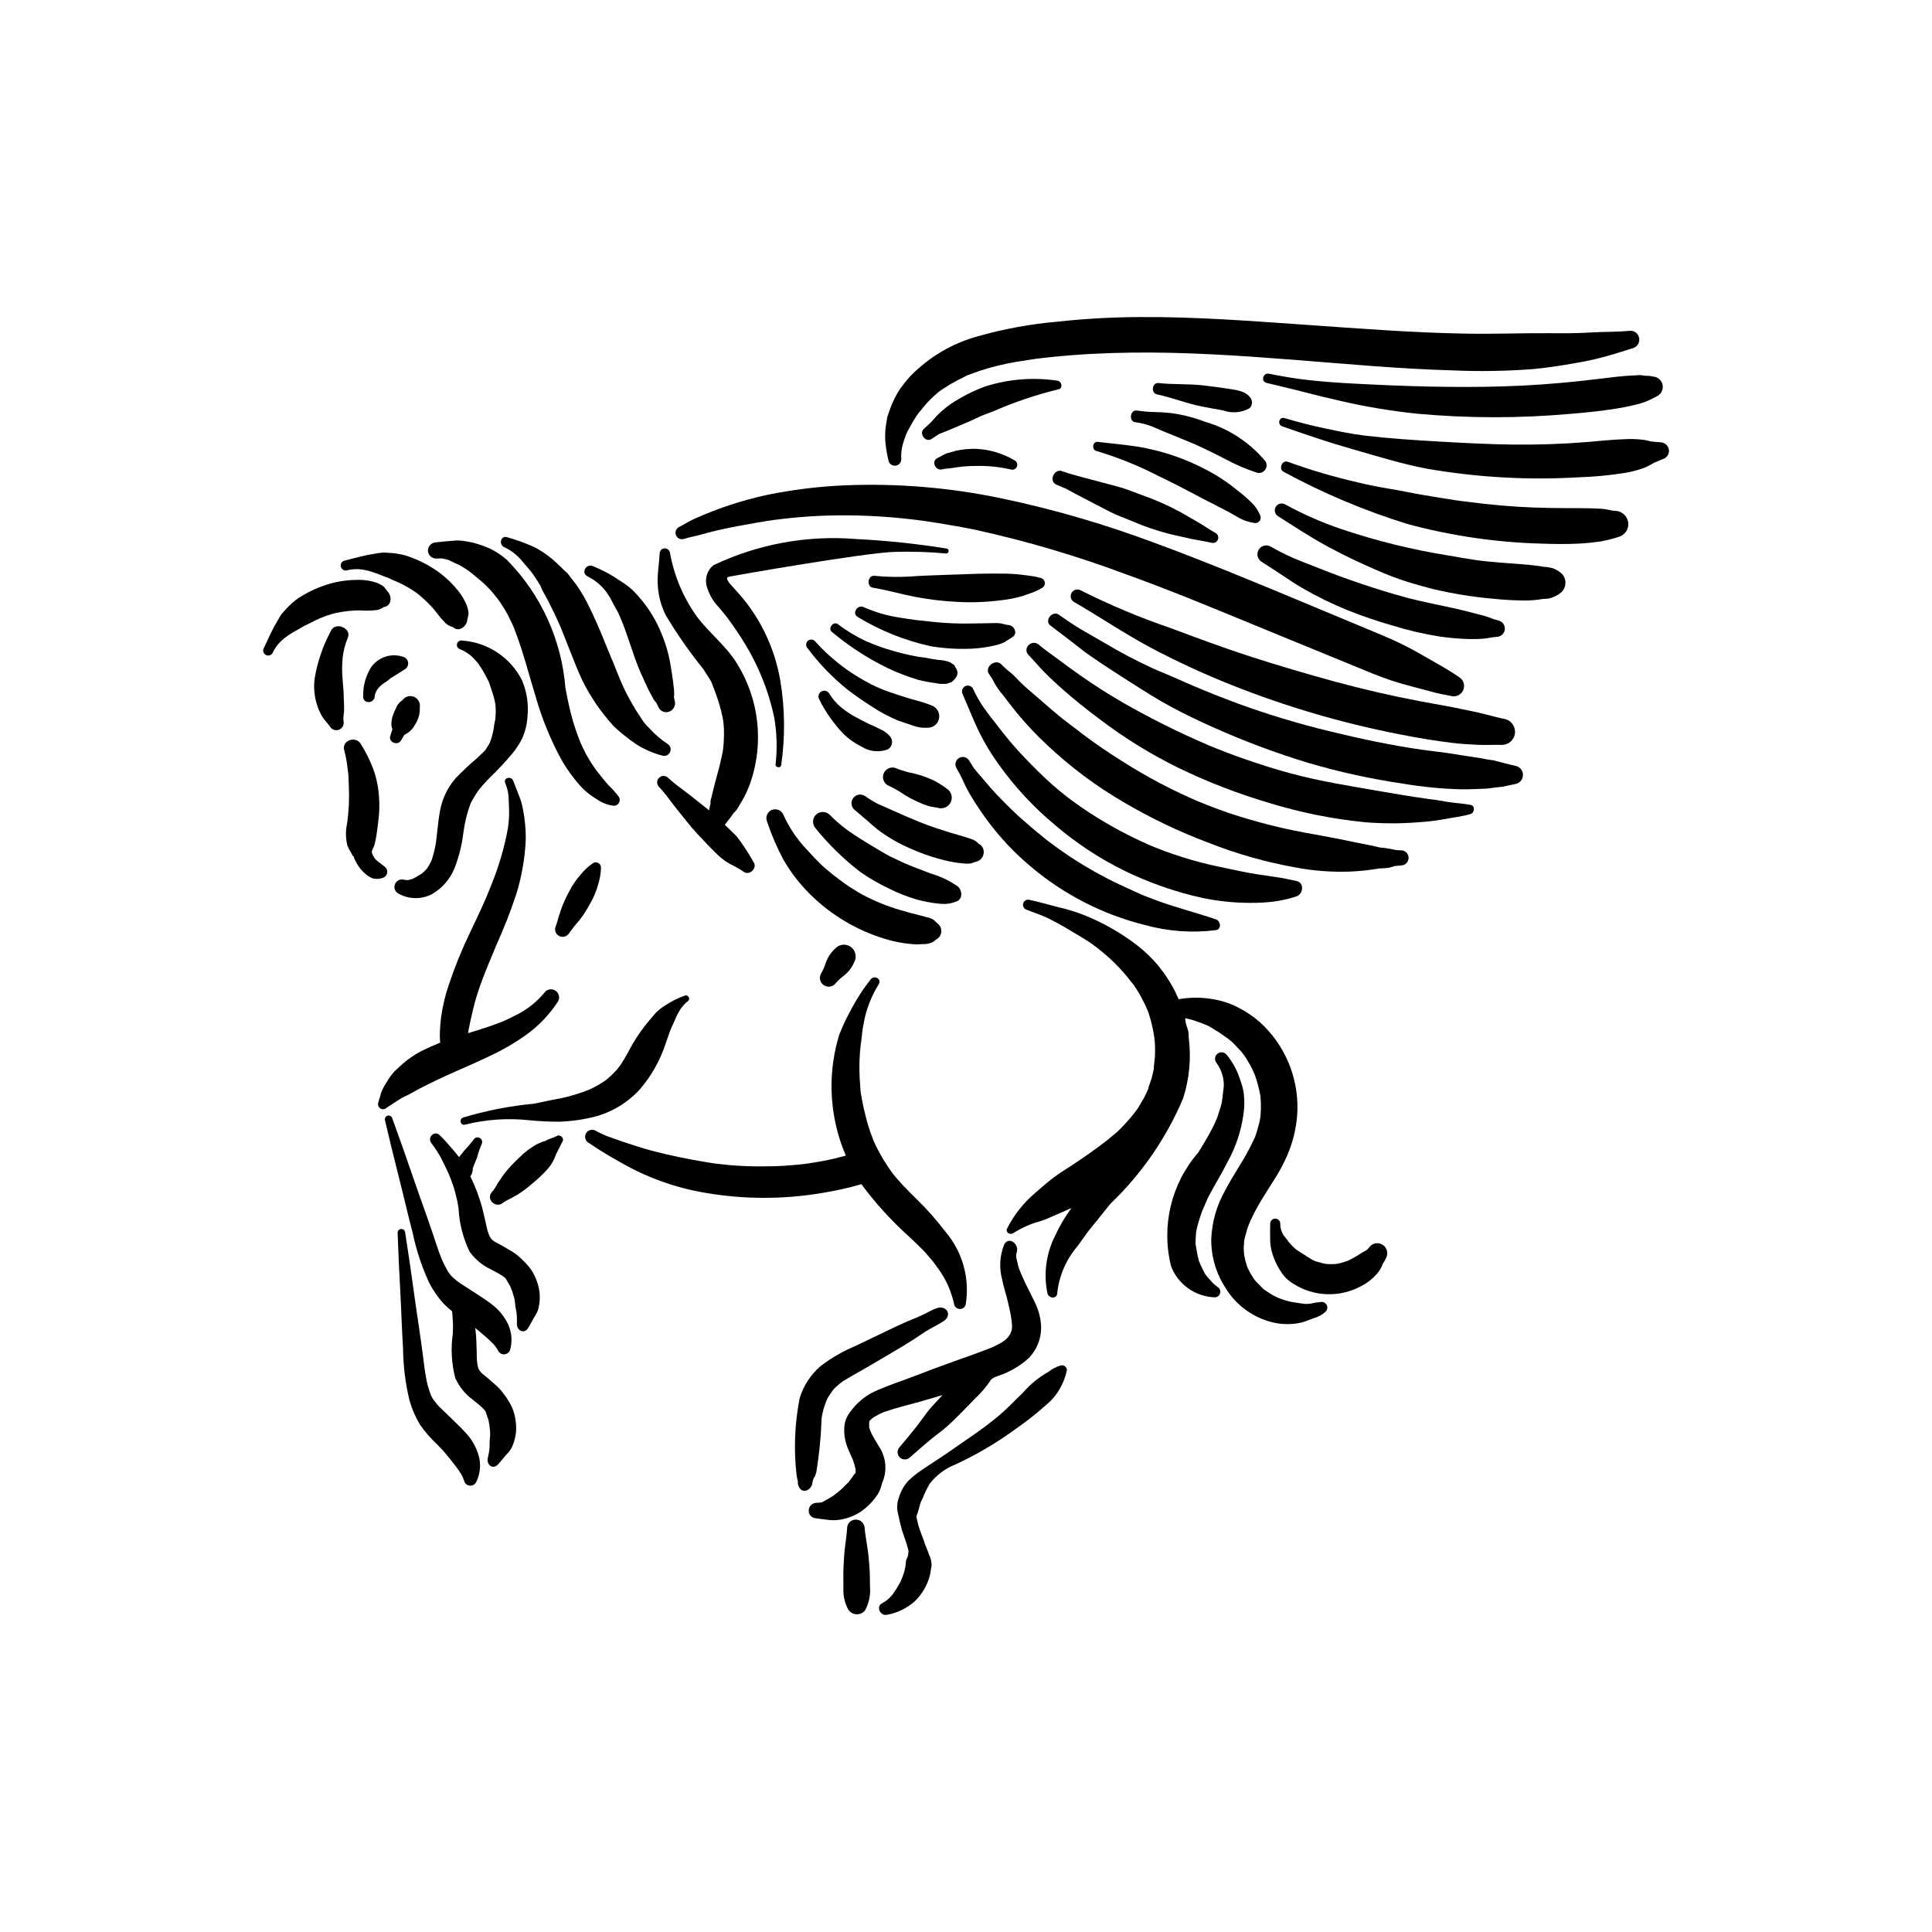 <?xml version="1.0" encoding="UTF-8"?>
<!-- Uploaded to: ICON Repo, www.iconrepo.com, Generator: ICON Repo Mixer Tools -->
<svg fill="#000000" width="800px" height="800px" version="1.1" viewBox="144 144 512 512" xmlns="http://www.w3.org/2000/svg">
 <g>
  <path d="m291.32 406.63c-0.844-0.668-2.055-0.598-2.812 0.168-2.137 2.641-4.824 4.781-7.871 6.273l-2.336 1.148-0.906 0.398-0.32 0.133-0.805 0.32c-1.676 0.648-3.379 1.211-5.086 1.762l-3.144 0.973 0.141-0.863 0.387-1.938c0.52-2.328 1.023-4.644 1.727-6.93 0.711-2.305 1.543-4.57 2.438-6.812l0.629-1.57 0.262-0.621 0.195-0.457 1.758-4.238c1.973-4.379 3.723-8.855 5.238-13.41 1.461-4.711 2.305-9.59 2.519-14.516 0.023-2.664-0.223-5.324-0.738-7.938-0.215-1.266-0.57-2.504-1.066-3.688l-1.547-3.957c-0.531-1.266-2.621-0.773-2.121 0.586 0.461 1.094 0.766 2.246 0.898 3.426l0.145 3.484c0.078 2.156-0.105 4.316-0.551 6.43-0.949 4.668-2.328 9.238-4.121 13.652l-0.234 0.574-0.402 0.988-0.633 1.559-0.07 0.172-0.082 0.191-0.266 0.609-0.805 1.812c-1.023 2.246-2.09 4.469-3.144 6.699-2.184 4.523-4.078 9.18-5.668 13.941-0.938 2.754-1.613 5.586-2.023 8.465-0.168 1.309-0.281 2.621-0.332 3.93h0.004c-0.035 0.66-0.035 1.324 0 1.988l0.074 0.832 0.012 0.094c-1.746 0.715-3.477 1.484-5.16 2.332h-0.004c-1.742 0.93-3.379 2.055-4.875 3.348l-2.144 1.996c-0.77 0.863-1.445 1.812-2.012 2.82-0.578 0.852-1.059 1.762-1.441 2.715l-0.812 2.789c-0.145 0.574 0.113 1.176 0.625 1.473 0.512 0.301 1.16 0.223 1.59-0.188l1.883-1.246 2.144-1.371 1.109-0.547c-0.926 0.426 0.441-0.184 0.512-0.219l0.488-0.266 2.453-1.359c3.113-1.605 6.297-3.129 9.508-4.535 3.211-1.402 6.43-2.82 9.578-4.344l0.004 0.004c3.207-1.5 6.273-3.285 9.164-5.332 3.414-2.43 6.34-5.484 8.625-9 0.516-0.93 0.273-2.098-0.574-2.742z"/>
  <path d="m277.98 482.72 0.102 0.102h-0.102z"/>
  <path d="m287.01 486.75c-0.242-2.199-0.992-4.312-2.191-6.172-0.809-1.152-1.762-2.199-2.832-3.117 0.184 0.172 0.543 0.453 0.051 0.008l-1.062-0.922-1.109-0.793-3.094-1.801-1.246-0.652-0.621-0.367-0.02-0.012-0.043-0.043-0.449-0.367-0.047-0.047-0.172-0.207-0.148-0.176-0.094-0.105 0.086 0.094-0.043-0.07-0.273-0.492-0.07-0.172-0.293-0.789-0.164-0.504-0.234-0.945-0.297-1.445-0.891-3.734h0.004c-0.789-2.816-1.832-5.559-3.113-8.188 0.473-0.609 0.703-1.375 0.641-2.148l1.133-2.828c0.324-1.199 0.727-2.371 1.211-3.516 0.32-0.582 0.117-1.32-0.457-1.656-0.578-0.34-1.32-0.152-1.672 0.414-0.734 0.996-1.531 1.941-2.394 2.832l-1.438 1.812-1.086-1.344c-1.367-1.516-2.606-3.125-4.117-4.516-1.328-1.23-3.211 0.562-2.227 2.047v-0.004c0.977 1.277 1.859 2.625 2.641 4.031 0.695 1.469 1.465 2.898 2.098 4.379h-0.004c0.621 1.461 1.148 2.957 1.586 4.481l0.582 2.34 0.008 0.035 0.027 0.145 0.086 0.465 0.258 1.512v0.004c0.199 3.981 1.195 7.883 2.926 11.473 1.414 1.98 3.305 3.574 5.492 4.637l2.172 1.148 1.121 0.676 0.707 0.59 0.02 0.016-0.055-0.074c-0.375-0.52-0.148-0.262 0.074 0.074l0.02 0.031 0.039 0.066 0.746 1.277 0.402 0.691 0.043 0.066 0.023 0.055 0.504 1.316 0.461 1.5 0.082 0.301 0.133 0.676v0.008c0.078 1.031 0.23 2.055 0.449 3.062 0.121 1.039 0.156 2.086 0.109 3.129 0.027 1.727 1.938 2.656 2.961 1.031 0.691-1.098 1.219-2.281 1.914-3.367v0.004c0.5-0.762 0.832-1.613 0.977-2.512 0.195-1.102 0.254-2.223 0.172-3.34z"/>
  <path d="m274.15 472.25-0.102-0.203v0.102z"/>
  <path d="m325.55 407.82c-1.859 0.652-3.633 1.535-5.277 2.629-0.91 0.555-1.754 1.219-2.504 1.977l-2.027 2.379c-1.469 1.789-2.801 3.688-3.984 5.676-1.043 1.832-1.973 3.723-3.144 5.473l-0.848 1.176-0.484 0.562v0.004c-0.816 0.883-1.691 1.711-2.621 2.473l-0.582 0.414-1.449 0.906-1.512 0.805-0.777 0.371-0.066 0.035c-0.852 0.359-0.98 0.414-0.387 0.16h0.004c-2.269 0.895-4.606 1.609-6.984 2.137l-3.426 0.656c-1.371 0.258-2.707 0.641-4.094 0.848-6.324 0.605-12.574 1.828-18.66 3.656-1.164 0.418-0.699 2.25 0.52 1.883 5.559-1.391 11.324-1.781 17.023-1.164 2.664 0.266 5.34 0.395 8.016 0.387 2.641-0.094 5.266-0.418 7.848-0.977 5.152-1.039 9.844-3.688 13.398-7.555 3.09-3.59 5.438-7.758 6.902-12.262l1.133-3.238 0.309-0.781c-0.215 0.559 0.043-0.102 0.133-0.297l0.805-1.734h0.004c0.363-0.961 0.82-1.883 1.367-2.75 0.578-0.934 1.316-1.758 2.188-2.426 0.672-0.531-0.043-1.691-0.82-1.422z"/>
  <path d="m278.62 494.88c-1.086-2.231-2.727-4.148-4.762-5.57-1.676-1.266-3.488-2.336-5.234-3.504l-2.578-1.668-0.797-0.543-1.289-1.109h-0.004c-0.641-0.609-1.168-1.324-1.562-2.113l-0.727-1.371-0.398-0.844-0.238-0.555c-0.863-2.102-1.539-4.277-2.258-6.434-1.602-4.816-3.379-9.566-5.023-14.367-1.883-5.508-3.816-10.992-5.801-16.457-0.156-0.523-0.703-0.82-1.227-0.676-0.523 0.145-0.836 0.68-0.703 1.207 1.172 4.988 2.387 9.973 3.648 14.941 1.27 4.965 2.387 9.969 3.699 14.926 0.938 4.516 2.391 8.91 4.32 13.098 1.059 2.086 2.391 4.016 3.965 5.746 1.633 1.586 3.434 2.996 5.367 4.199l1.531 1.07 0.629 0.461 0.258 0.203 1.613 1.309 0.203 0.172 0.664 0.57h-0.008c0.875 0.711 1.711 1.473 2.5 2.277 0.684 0.648 1.254 1.406 1.68 2.246 0.355 0.574 1.012 0.891 1.68 0.801 0.672-0.086 1.227-0.559 1.422-1.203 0.629-2.266 0.426-4.684-0.57-6.812z"/>
  <path d="m279.78 517.18c-0.57-1.285-1.301-2.496-2.176-3.606 0.145 0.203 0.445 0.551 0.047 0.016l-0.863-1.109-0.934-0.992-2.691-2.367-1.094-0.879-0.539-0.477-0.016-0.016-0.035-0.051-0.367-0.449-0.043-0.051-0.129-0.234-0.113-0.203-0.07-0.125 0.066 0.109-0.027-0.078-0.172-0.535-0.031-0.188-0.133-0.824-0.062-0.527-0.047-0.973c-0.012-0.52 0-1.039-0.012-1.473l-0.152-3.836v-0.004c-0.27-3.469-0.918-6.898-1.93-10.227l-0.391-0.203-2.285-2.016h0.004c-1.312-0.66-2.418-1.672-3.195-2.922l-0.512-0.094 0.152 0.539c0.398 1.574 0.879 3.125 1.211 4.703 0.324 1.555 0.555 3.125 0.691 4.707l0.117 2.41v0.18l-0.004 0.473-0.039 1.531c-0.574 3.949-0.352 7.969 0.656 11.828 1.004 2.219 2.547 4.148 4.492 5.609l1.914 1.547 0.965 0.883 0.582 0.715 0.016 0.02-0.047-0.086c-0.27-0.582-0.094-0.285 0.059 0.086l0.016 0.035 0.027 0.074 0.484 1.398 0.262 0.758 0.027 0.074 0.012 0.059 0.242 1.391 0.16 1.559 0.023 0.316 0.004 0.688c-0.121 1.027-0.172 2.059-0.152 3.094-0.082 1.043-0.25 2.074-0.496 3.09-0.301 1.699 1.387 2.981 2.707 1.582 0.891-0.945 1.637-2.004 2.527-2.934v0.004c0.633-0.648 1.125-1.422 1.438-2.273 0.402-1.043 0.676-2.133 0.816-3.242 0.184-2.207-0.145-4.426-0.961-6.484z"/>
  <path d="m270.92 506.91-0.102-0.102z"/>
  <path d="m270.93 530.02c-0.637-2.398-1.871-4.598-3.594-6.387-1.402-1.566-2.969-2.969-4.457-4.449l-2.215-2.137-0.676-0.688-1.055-1.34-0.004 0.004c-0.504-0.723-0.883-1.523-1.117-2.375l-0.449-1.484-0.227-0.906-0.125-0.59c-0.438-2.231-0.684-4.496-0.973-6.75-0.645-5.039-1.469-10.039-2.152-15.066-0.785-5.766-1.625-11.523-2.519-17.27-0.059-0.535-0.531-0.926-1.066-0.887-0.539 0.039-0.949 0.496-0.93 1.035 0.188 5.125 0.41 10.242 0.699 15.363 0.289 5.121 0.414 10.246 0.746 15.359 0.047 4.613 0.621 9.207 1.707 13.691 0.633 2.246 1.566 4.402 2.777 6.398 1.297 1.875 2.793 3.606 4.457 5.16l1.297 1.344 0.527 0.57 0.211 0.25 1.328 1.598 0.164 0.203 0.539 0.688h-0.004c0.723 0.867 1.395 1.777 2.016 2.723 0.547 0.766 0.957 1.617 1.215 2.523 0.234 0.637 0.824 1.074 1.496 1.117 0.676 0.043 1.316-0.316 1.629-0.914 1.051-2.102 1.316-4.508 0.754-6.785z"/>
  <path d="m394.54 470.41c-2.301-3.039-4.824-5.898-7.559-8.555-1.277-1.262-2.555-2.519-3.777-3.836l-1.68-1.879-0.754-0.906-0.281-0.352v-0.004c-1.738-2.375-3.254-4.902-4.527-7.555l-0.453-1.008-0.031-0.074-0.027-0.074-0.824-2.195c-0.48-1.391-0.895-2.805-1.242-4.238-0.336-1.387-0.676-2.769-0.93-4.172l-0.184-1.086c-0.043-0.27-0.34-1.398-0.055-0.324l-0.008-0.004c-0.141-0.73-0.219-1.469-0.23-2.211-0.266-2.938-0.301-5.891-0.102-8.832l0.238-2.406 0.008-0.035 0.105-0.688 0.203-1.75 0.059-0.535 0.055-0.445 0.043-0.32 0.105-0.684 0.469-2.438v-0.004c0.738-3.176 1.996-6.207 3.715-8.977 0.863-1.41-1.211-2.5-2.156-1.262h-0.004c-1.848 2.356-3.492 4.863-4.914 7.496-0.668 1.281-1.379 2.539-1.988 3.852l-0.992 2.285-0.211 0.516c0.281-0.691-0.211 0.504-0.211 0.516l-0.34 1.195-0.004-0.004c-2.84 10.215-2.098 21.098 2.098 30.832l-2.82 0.742c-2.344 0.539-4.703 0.98-7.086 1.324l-0.547 0.078-0.359 0.043-1.879 0.215-3.75 0.301c-2.402 0.141-4.805 0.172-7.207 0.148-2.402-0.02-4.805-0.133-7.199-0.34l-3.426-0.363-0.535-0.07-0.25-0.039-2.172-0.344c-4.734-0.805-9.48-1.73-14.121-2.977-2.606-0.699-5.176-1.535-7.734-2.391l-3.785-1.34c-1.203-0.445-2.375-0.984-3.492-1.613-0.879-0.473-1.977-0.164-2.481 0.695-0.504 0.863-0.234 1.969 0.609 2.504 4.141 2.797 8.457 5.32 12.926 7.555 4.602 2.207 9.434 3.891 14.406 5.027 9.988 2.141 20.262 2.602 30.398 1.359 3.066-0.391 6.117-0.875 9.133-1.547 1.836-0.402 3.68-0.844 5.484-1.402 3.785 5.106 8.074 9.816 12.809 14.055 1.41 1.379 2.883 2.691 4.219 4.148l1.863 2.188 0.781 1.027 0.129 0.176 0.457 0.637c2.141 2.887 3.629 6.207 4.352 9.727 0.203 0.668 0.816 1.125 1.516 1.125s1.312-0.457 1.516-1.125c1.16-6.93-0.805-14.02-5.367-19.363z"/>
  <path d="m530.72 323.48c-3.047-2.144-6.316-3.84-9.527-5.719-3.477-2.035-7.09-3.832-10.812-5.375l-20.711-8.641c-13.227-5.519-26.469-11.02-39.922-15.961-13.223-4.957-26.805-8.895-40.629-11.773-13.543-2.82-27.383-3.961-41.207-3.394-6.902 0.297-13.773 1.137-20.547 2.516-6.621 1.426-13.07 3.547-19.246 6.32-1.477 0.648-2.863 1.555-4.305 2.289-0.707 0.449-0.984 1.34-0.66 2.113 0.324 0.77 1.156 1.191 1.969 1 1.574-0.504 3.176-0.758 4.762-1.211 1.582-0.449 3.164-0.855 4.762-1.223 3.266-0.742 6.566-1.309 9.859-1.898 3.465-0.617 5.723-0.906 9.184-1.258 3.266-0.336 6.543-0.551 9.828-0.641v0.004c6.676-0.18 13.359 0.082 20 0.777l2.383 0.262 1.281 0.156 0.551 0.07c0.113 0.016 0.902 0.16 0.316 0.039-0.605-0.125 0.16 0.023 0.312 0.043l0.547 0.078 1.09 0.16 2.535 0.395c3.32 0.543 6.633 1.102 9.926 1.785h-0.004c13.648 3 27.066 6.969 40.148 11.871 13.289 4.793 26.285 10.301 39.352 15.656l20.371 8.352c3.457 1.418 6.879 2.891 10.422 4.074 3.445 1.152 7.027 1.961 10.527 2.934 1.766 0.488 3.539 0.859 5.34 1.172l0.004 0.004c1.301 0.312 2.641-0.359 3.164-1.594 0.523-1.234 0.074-2.668-1.062-3.383z"/>
  <path d="m542.99 334.59c-1.867-0.363-3.668-0.871-5.508-1.34-1.887-0.484-3.816-0.844-5.723-1.254-3.781-0.82-7.609-1.434-11.406-2.152-7.562-1.434-15.062-3.164-22.5-5.184-7.422-2.016-14.797-4.199-22.129-6.551-7.301-2.359-14.484-5.031-21.668-7.719-8.117-2.773-16.035-6.106-23.695-9.965-0.844-0.449-1.891-0.152-2.375 0.672-0.48 0.824-0.227 1.883 0.582 2.398 6.75 3.894 13.215 8.293 20.078 11.984 7.051 3.746 14.305 7.102 21.723 10.055 14.48 5.758 29.469 10.148 44.766 13.113 4.613 0.918 9.227 1.684 13.898 2.246 2.102 0.254 4.227 0.371 6.34 0.48 2.227 0.113 4.465-0.027 6.695 0.027v0.004c1.723-0.02 3.172-1.301 3.402-3.008 0.23-1.707-0.824-3.328-2.481-3.805z"/>
  <path d="m545.86 347.02c-2.043-0.43-4.043-1.039-6.066-1.523l-1.328-0.188-0.277-0.035-1.352-0.277-3.297-0.504-5.984-0.938-4.152-0.535-1.438-0.18-0.555-0.09-0.203-0.016h-0.039 0.012c-8.406-1.176-16.672-2.961-24.918-4.965h0.004c-8.18-1.98-16.242-4.418-24.152-7.293l-5.844-2.231-2.969-1.211-0.59-0.246c1.008 0.441-0.41-0.176-0.414-0.176l-1.949-0.805-0.273-0.113-1.781-0.773-3.246-1.441-3.199-1.359-0.73-0.301-0.07-0.027-0.176-0.082-1.484-0.645c-4.34-2.004-8.57-4.238-12.676-6.684l-6.121-3.535c-2.078-1.211-4.059-2.606-6.035-3.965-1.688-1.16-3.856 1.59-2.215 2.871l5.258 3.992c1.723 1.297 3.371 2.699 5.144 3.93 3.527 2.441 7.137 4.785 10.762 7.082s7.215 4.617 11.004 6.641c3.789 2.023 7.629 3.863 11.547 5.594l0.004-0.004c8.035 3.578 16.289 6.652 24.707 9.203 8.184 2.402 16.527 4.231 24.969 5.469 5.07 0.863 10.199 1.371 15.344 1.516 2.363 0.023 4.707-0.109 7.062-0.188l2.363-0.32 0.207-0.012 1.527-0.176 3.621-0.777v-0.004c1.035-0.309 1.742-1.258 1.742-2.34 0.004-1.078-0.707-2.031-1.742-2.34z"/>
  <path d="m521.4 342.75c0.391 0.016 0.805-0.031-0.223-0.016h0.016z"/>
  <path d="m538.14 345.27h0.043l0.043-0.008c-0.516-0.051-0.543-0.047-0.086 0.008z"/>
  <path d="m533.71 357.3c-2.031-0.379-4.09-0.477-6.129-0.789l-3.051-0.527-1.527-0.188-0.441-0.059-0.707-0.102c-4.012-0.566-8.023-1.242-12.016-1.934-8.016-1.391-16.02-2.641-23.879-4.766-3.93-1.059-7.805-2.297-11.652-3.617-1.922-0.66-3.832-1.355-5.727-2.09l-2.832-1.125-1.363-0.551c0.203 0.09 0.805 0.344 0.16 0.066l-0.844-0.367c-7.527-3.242-14.867-6.906-21.98-10.973-3.953-2.273-7.793-4.727-11.523-7.356-1.859-1.309-3.699-2.629-5.516-4.008-1.793-1.359-3.66-2.586-5.375-4.047-1.867-1.594-4.469 0.914-2.719 2.727 1.48 1.539 2.84 3.188 4.344 4.703 1.422 1.434 2.926 2.809 4.434 4.16 3.223 2.891 6.644 5.586 10.109 8.18v-0.004c6.566 4.996 13.602 9.336 21.016 12.953 7.769 3.75 15.836 6.852 24.117 9.281 8.168 2.496 16.566 4.18 25.07 5.027 4.648 0.383 9.32 0.395 13.973 0.035 2.465-0.148 4.918-0.441 7.348-0.879 2.168-0.43 4.523-0.668 6.707-1.324 1.109-0.34 1.277-2.191 0.004-2.43z"/>
  <path d="m515.36 369.34c-0.871 0.02-1.738-0.086-2.578-0.32l-1.828-0.301-0.59-0.055-0.758-0.078-0.504-0.125-0.555-0.133-1.398-0.309-3.109-0.613c-3.793-0.801-7.602-1.562-11.418-2.242-7.828-1.312-15.543-3.231-23.07-5.742-1.852-0.641-3.691-1.316-5.516-2.035l-2.543-1.031-0.566-0.242-1.477-0.648c-3.629-1.617-7.18-3.391-10.652-5.32-3.469-1.926-6.844-4.016-10.168-6.18-1.637-1.066-3.254-2.172-4.844-3.309l-2.371-1.734-1.023-0.773 0.016 0.016-0.02-0.016-0.023-0.023-0.258-0.219-1.016-0.77-1.402-1.043-0.465-0.352-0.621-0.48-0.184-0.145-0.695-0.551-1.379-1.109c-1.672-1.367-3.285-2.805-4.914-4.223-1.699-1.48-3.461-2.898-5.066-4.484-0.762-0.754-1.473-1.582-2.281-2.281h0.004c-0.938-0.711-1.82-1.488-2.644-2.324-1.547-1.77-4.727 0.617-3.301 2.547 0.566 0.785 1.066 1.617 1.492 2.488 0.609 1.047 1.312 2.035 2.106 2.953l0.363 0.465 0.363 0.461 0.777 1.027 2.125 2.719h0.004c2.559 3.098 5.316 6.019 8.258 8.754 6.09 5.727 12.812 10.746 20.031 14.961 7.18 4.238 14.719 7.852 22.523 10.789 7.481 2.953 15.234 5.156 23.148 6.578 4.738 0.895 9.559 1.262 14.375 1.094 2.43-0.105 4.852-0.352 7.254-0.734l0.535-0.102 0.574-0.027c0.727-0.004 1.449-0.066 2.168-0.188l1.359-0.422 1.766-0.164h-0.004c1.078-0.039 1.926-0.926 1.926-2 0-1.078-0.848-1.961-1.926-2.004z"/>
  <path d="m430.39 338.14c-0.484-0.426-0.438-0.371-0.285-0.238l0.281 0.234z"/>
  <path d="m487.55 377.46c-1.844-0.375-3.644-0.805-5.516-1.043 0.82 0.102-0.566-0.082-0.734-0.109l-1.062-0.168-2.047-0.301-0.547-0.07 0.129 0.008-0.203-0.02c-3.426-0.492-6.766-1.316-10.152-1.988l0.004-0.004c-3.363-0.68-6.684-1.543-9.953-2.578-1.613-0.504-3.223-1.043-4.812-1.629l-2.305-0.891-1.219-0.504-0.496-0.211c-6.352-2.769-12.422-6.137-18.129-10.062l-2.121-1.512-0.875-0.648-0.547-0.414-0.027-0.023-0.059-0.035c-1.34-1.047-2.648-2.129-3.93-3.246-2.621-2.293-5.051-4.766-7.465-7.277-1.324-1.379-2.602-2.797-3.828-4.258l-1.887-2.316-0.133-0.188-0.438-0.57-1.094-1.391c-1.18-1.449-2.215-2.84-3.359-4.426-1.129-1.617-2.102-3.336-2.914-5.133-0.441-0.734-1.391-0.984-2.133-0.555-0.723 0.445-0.969 1.383-0.555 2.129 1.438 3.289 2.75 6.644 4.293 9.887v-0.004c1.535 3.106 3.336 6.074 5.379 8.875 4.223 5.887 9.18 11.207 14.758 15.832 5.562 4.769 11.699 8.824 18.27 12.07 6.606 3.238 13.574 5.676 20.758 7.262 4.137 0.863 8.348 1.305 12.574 1.32 2.016 0.027 4.027-0.074 6.031-0.301 2.156-0.254 4.277-0.727 6.336-1.41 1.871-0.609 2.184-3.656 0.008-4.098z"/>
  <path d="m477.77 375.77c0.281 0.02 0.629 0.027 0 0z"/>
  <path d="m466.24 387.64c-4.992-1.695-10.125-3-15.098-4.781l-3.703-1.406-0.824-0.332-0.219-0.102-1.914-0.855c-2.426-1.121-4.859-2.211-7.223-3.457-4.672-2.418-9.16-5.18-13.422-8.27l-1.57-1.172-0.676-0.504-0.172-0.125-0.121-0.102-3.059-2.5c-2.039-1.746-4.078-3.473-6.004-5.34-2.117-2.055-4.18-4.137-6.106-6.367l-2.894-3.375-1.16-1.418-1.277-2.031c-0.566-0.883-1.727-1.164-2.633-0.633-0.906 0.527-1.23 1.676-0.738 2.602 0.621 1.164 1.305 2.289 1.824 3.496 0.566 1.293 1.211 2.551 1.938 3.762 1.383 2.316 2.879 4.566 4.488 6.738 3.363 4.535 7.254 8.656 11.594 12.273 8.727 7.356 19.023 12.621 30.098 15.387 6.137 1.707 12.555 2.172 18.871 1.367 1.559-0.254 1.246-2.434 0-2.856z"/>
  <path d="m448.36 432.24-0.199 0.504z"/>
  <path d="m470.25 419.92c-0.332-0.254-0.469-0.332 0 0z"/>
  <path d="m474.69 469.22c-0.164 0.582 0.09-0.184 0.141-0.391l-0.012 0.031z"/>
  <path d="m494.3 489.01c-1.004 0.078-2 0.234-2.981 0.473l-1.164 0.086-1.301-0.141-1.887-0.301-0.234-0.023-0.137-0.035-0.566-0.098c-1.047-0.227-2.07-0.539-3.066-0.93l-0.387-0.168-0.402-0.188-1.293-0.691-1.238-0.805-0.605-0.426-0.184-0.137-0.098-0.082-2.035-2.078-0.164-0.203-0.27-0.363-0.938-1.5-0.664-1.297-0.164-0.34-0.078-0.301-0.43-1.445-0.336-1.645c0.008-0.02 0.105 1.043 0.039 0.227l-0.074-0.859c-0.027-0.504-0.051-0.934-0.035-1.469 0.07-0.449 0.105-0.906 0.098-1.363l0.133-0.719 0.766-2.742 0.09-0.234 0.062-0.18 0.062-0.156 0.027-0.09-0.016 0.051 0.285-0.707 0.238-0.562v-0.004c0.836-1.824 1.77-3.598 2.805-5.316 2.074-3.5 4.512-6.82 6.254-10.508h0.004c2.094-4.227 3.262-8.852 3.414-13.562 0.23-8.902-3.453-17.457-10.074-23.41-2.031-1.734-4.297-3.184-6.723-4.301-2.102-0.941-4.332-1.559-6.621-1.832-2.676-0.363-5.394-0.305-8.055 0.172-0.504-1.055-0.961-2.148-1.535-3.172-1.137-2.047-2.449-3.992-3.93-5.805-1.633-1.93-3.453-3.684-5.441-5.242-4.184-3.227-8.785-5.879-13.676-7.887-2.344-0.957-4.766-1.719-7.238-2.277-2.574-0.637-5.141-1.418-7.699-1.957h-0.004c-0.707-0.199-1.445 0.203-1.668 0.906-0.219 0.703 0.156 1.453 0.852 1.695 2.031 0.812 4.117 1.457 6.094 2.453 1.977 0.992 3.91 2.082 5.809 3.238 1.898 1.156 3.852 2.242 5.66 3.535l1.453 1.102 0.473 0.379 0.148 0.117 0.125 0.102 0.785 0.66 0.254 0.211 0.102 0.086 1.348 1.188c1.617 1.504 3.129 3.109 4.535 4.812l1.027 1.324 0.762 0.93 0.152 0.277 0.395 0.582 0.895 1.441 1.445 2.785 0.586 1.344 0.277 0.707 0.02 0.059v-0.004c0.68 2.039 1.18 4.137 1.5 6.262l0.176 1.438v-0.055 0.094l0.016 0.164v0.281l0.027 0.355c0.031 1.102 0.039 2.203-0.027 3.309l-0.285 2.555 0.02 0.285-0.059 0.32-0.008 0.121v-0.102l-0.102 0.543-0.418 1.766-0.867 2.531-0.016 0.223-0.133 0.297-0.023 0.102 0.02-0.082-0.223 0.508-0.801 1.652-1.492 2.547-0.223 0.324-0.805 1.09c-1.168 1.48-2.418 2.891-3.75 4.227l-0.547 0.535-0.137 0.133-0.605 0.527-2.18 1.812c-2.953 2.324-6.106 4.496-9.195 6.543-1.754 1.16-3.484 2.191-5.094 3.426-1.727 1.324-3.219 2.621-4.848 4.047l0.004 0.004c-3.059 2.606-5.574 5.789-7.394 9.371-0.504 1.027 0.707 1.797 1.594 1.266 1.496-0.953 3.078-1.758 4.731-2.402l1.25-0.43 0.047-0.027 0.621-0.16h-0.004c1.164-0.344 2.301-0.77 3.398-1.285l2.562-1.117 1.148-0.504 0.559-0.234 1.156-0.543c-1.66 2.254-3.09 4.672-4.266 7.211-2.441 4.754-3.184 10.203-2.102 15.438 0.34 1.324 2.484 1.578 2.586-0.027 0.477-4.609 2.352-8.961 5.371-12.477l2.016-2.812 0.559-0.777 0.109-0.152 0.117-0.148 1.375-1.723c0.848-0.906 4.152-5.281 4.836-5.926v0.004c8.125-7.84 14.578-17.238 18.977-27.637 1.672-5.207 2.184-10.719 1.488-16.145 0.07-2.539-0.801-2.621-0.934-5.113l0.988 0.227 1.012 0.266 2.684 0.93 1.223 0.531 0.43 0.191 0.188 0.109 2.477 1.531 2.215 1.535 1.066 0.852-0.121-0.086 0.109 0.09 0.598 0.559 1.887 1.992 0.879 1.109c0.074 0.102 0.605 0.73 0.152 0.191-0.453-0.535 0.207 0.32 0.293 0.445l1.41 2.441 0.605 1.281 0.289 0.645 0.051 0.121h0.004c0.629 1.77 1.113 3.586 1.453 5.434v-0.156l0.012 0.203 0.043 0.246 0.016 0.27 0.012 0.137 0.082 1.438c0.031 1.059 0 2.117-0.082 3.172l-0.047 0.477-0.242 1.336-0.801 2.922-0.246 0.688-0.043 0.137-0.105 0.254-0.301 0.664-1.363 2.731c-1.914 3.613-4.262 6.945-6.156 10.578l-0.004 0.004c-2.305 4.019-3.598 8.539-3.766 13.172-0.012 4.606 1.336 9.109 3.875 12.953 2.769 4.477 7.184 7.695 12.293 8.961 2.496 0.617 5.098 0.652 7.609 0.102 1.148-0.266 2.191-0.777 3.273-1.141 1.23-0.328 2.359-0.945 3.297-1.805 0.418-0.43 0.543-1.062 0.316-1.613-0.223-0.555-0.754-0.922-1.352-0.938z"/>
  <path d="m477.99 434.26 0.102 0.504z"/>
  <path d="m450.02 420.1c-0.016 0.117-0.016 0.984 0.016 0.504l-0.012-0.473z"/>
  <path d="m466.79 485.14c-0.68-0.465-1.293-1.012-1.832-1.633l-0.836-0.926-0.488-0.59-0.27-0.363-0.043-0.062-1.145-2.309-0.449-1.117-0.055-0.227-0.273-1.023-0.516-2.887-0.055-0.527 0.027 0.133-0.008-0.121v0.004c-0.008-0.652 0.012-1.305 0.066-1.953 0.012-0.66 0.094-1.32 0.25-1.965-0.055 0.195-0.168 0.75 0 0.039l0.238-0.984h0.004c0.332-1.258 0.73-2.5 1.195-3.715l1.43-3.301 0.074-0.156 0.062-0.117 0.395-0.762 1.059-1.945c1.211-2.148 2.457-4.258 3.562-6.461v-0.004c2.566-4.531 4.121-9.566 4.555-14.754 0.051-1.312-0.004-2.625-0.16-3.926-0.207-1.164-0.527-2.305-0.949-3.41-0.766-2.422-1.992-4.672-3.609-6.625-0.633-0.719-1.723-0.789-2.441-0.156-0.715 0.629-0.785 1.723-0.156 2.438 1.188 1.66 1.852 3.633 1.902 5.672 0.016 0.711-0.203 1.887-0.277 2.758l-0.172 1.43-0.113 0.664-0.191 0.789-0.957 2.992-0.645 1.539-0.32 0.68-0.277 0.566c-1.191 2.258-2.465 4.457-3.828 6.613v-0.004c-7.195 8.281-9.879 19.562-7.18 30.195 1.867 4.777 6.394 7.988 11.523 8.172 0.645 0.016 1.223-0.387 1.43-0.996 0.207-0.609-0.008-1.285-0.527-1.664z"/>
  <path d="m460.86 473.61c0.035 0.324 0.152 0.75 0 0z"/>
  <path d="m490.02 476.75-0.016-0.004z"/>
  <path d="m510.61 474.02c-1.043-0.82-2.539-0.734-3.477 0.207l-0.504 0.594-0.266 0.289-0.203 0.195-0.445 0.246-0.77 0.426c-0.941 0.629-1.918 1.203-2.922 1.723l-0.707 0.355-0.09 0.047-0.09 0.035-1.629 0.523-0.77 0.18-0.629 0.109-0.281 0.027-0.918 0.039c-0.523 0.008-1.043-0.035-1.562-0.07l-0.113-0.016-0.898-0.203-1.664-0.465-0.203-0.074-0.66-0.316-1.449-0.875c0.16 0.133 0.203 0.184-0.375-0.262l-1.211-0.762-1.242-0.812-0.188-0.156-0.781-0.715-1.043-1.145-0.156-0.207-0.301-0.438-0.836-1.051-0.004 0.004c-0.633-0.949-0.961-2.07-0.945-3.211-0.02-0.719-0.609-1.293-1.332-1.293-0.719 0-1.309 0.574-1.328 1.293-0.062 1.309-0.027 2.644-0.016 3.953h-0.004c-0.016 1.418 0.195 2.828 0.629 4.176 0.461 1.418 1.086 2.777 1.855 4.055 0.43 0.734 0.926 1.426 1.488 2.07 0.652 0.645 1.375 1.219 2.156 1.711 2.66 1.699 5.731 2.652 8.887 2.769 3.156 0.113 6.285-0.617 9.066-2.117 1.535-0.777 2.914-1.832 4.07-3.106 0.723-0.797 1.293-1.727 1.68-2.731l0.094-0.262 0.223-0.273 0.547-1.051v-0.004c0.645-1.148 0.355-2.598-0.684-3.414z"/>
  <path d="m490.38 476.98-0.203-0.102z"/>
  <path d="m490.2 476.87-0.176-0.117z"/>
  <path d="m392.26 490.68c-1.758 0.637-3.324 1.668-5.109 2.387s-3.648 1.512-5.434 2.352l-10.93 5.231c-3.301 1.379-6.418 3.168-9.27 5.328-2.644 2.254-4.586 5.223-5.598 8.551-1.328 6.754-1.602 13.672-0.805 20.512 0.691 3.176 0.117 1.23 0.328 2.144 0.621 2.707 2.758 2.172 3.633 0.598 0.258-0.461 0.129-0.938 0.426-1.715 0.344-0.898 0.332-0.234 0.836-1.938 0.77-4.66 1.234-9.367 1.387-14.09 0.16-1.512-0.008 0.227 0.086-0.688l0.008-0.039 0.059-0.328 0.332-1.438 0.578-1.77 0.402-0.965 0.191-0.402 0.008-0.012 0.059-0.102 1.094-1.645 0.449-0.566 0.648-0.633 0.898-0.77 0.41-0.316 0.316-0.23 0.133-0.09 0.438-0.281 1.18-0.707 4.457-2.543c3.316-1.949 6.699-3.91 9.984-5.891 1.824-1.102 3.629-2.262 5.34-3.438 1.77-1.215 3.641-1.957 5.391-3.168 2.258-1.562 0.562-4.238-1.926-3.34z"/>
  <path d="m369.16 536.43-0.199 0.203 0.102-0.102z"/>
  <path d="m419.85 494.73c-0.117-1.312-0.406-2.602-0.859-3.84l-0.191-0.484-0.273-0.645-0.488-1.066-2.348-4.707-1.137-2.527-0.469-1.211-0.105-0.301-0.152-0.492-0.523-2.305v-0.672l0.215-0.992c0.371-1.945-2.238-3.914-3.402-1.656h-0.004c-1.184 2.965-1.367 6.238-0.523 9.316 0.238 1.402 0.832 3.16 1.215 4.66 0.387 1.5 0.75 3.176 1.066 4.719l0.047 0.332 0.176 1.293 0.09 0.848 0.027 0.613v0.027l-0.09 0.75-0.059 0.242-0.293 0.766-0.125 0.27-0.543 0.742-0.43 0.457-0.32 0.273-0.855 0.59-1.605 0.879c-0.258 0.129-1.16 0.43-0.258 0.141l-0.961 0.402c-3.269 1.32-6.598 2.453-9.914 3.637-3.457 1.234-6.836 2.508-10.27 3.828-3.273 1.258-6.535 2.316-9.797 3.727l-0.008 0.004c-2.641 1.066-4.965 2.789-6.75 5.008l-0.047 0.066-0.512 0.668-0.559 0.781c-0.535 0.859-0.883 1.82-1.02 2.82-0.219 2.012 0.062 4.047 0.812 5.93 0.402 1.074 0.906 2.043 1.352 3.109l0.141 0.352 0.02 0.059 0.355 1.176 0.207 0.848 0.012-0.059-0.008 0.062 0.043 0.188 0.004 0.254v0.02l0.02 0.645-0.086 0.129-0.328 0.383-1.141 1.582-0.031 0.047 0.117-0.129-0.176 0.207-0.102 0.133-0.055 0.062-1.762 1.758-0.871 0.777-0.074 0.062-0.84 0.652-0.336 0.277-0.055 0.039-0.98 0.629-1.977 1.125-0.273 0.109-0.402 0.074-0.238 0.023-0.805 0.051c-1.012 0.027-1.859 0.785-2 1.793-0.152 0.996 0.465 1.953 1.438 2.223l1.715 0.254 0.941 0.102h-0.004c1.016 0.188 2.051 0.262 3.078 0.219 2.266-0.176 4.457-0.895 6.383-2.102 1.934-1.281 3.574-2.957 4.812-4.918 0.492-0.871 0.848-1.812 1.055-2.793 1.402-3.121 1.117-6.738-0.758-9.598l-1.141-1.93-0.559-0.969-0.301-0.566-0.078-0.172-0.355-0.805-0.223-0.781v-1.164l0.047-0.34 0.082-0.102-0.078 0.094v-0.047l0.02-0.039 0.039-0.027-0.121 0.074 0.188-0.203 0.613-0.57 0.25-0.195 0.254-0.18 1.566-0.855 0.832-0.375 0.059-0.023 0.445-0.164c3.164-1.09 6.414-1.852 9.637-2.754l5.613-1.648-1.613 1.715c-0.887 0.965-1.789 1.953-2.59 2.992l-2.215 3.023c-1.637 2.055-3.273 4.106-4.984 6.098l-0.004-0.004c-0.707 0.758-0.684 1.941 0.047 2.676 0.734 0.734 1.918 0.754 2.68 0.047 1.945-1.762 3.945-3.445 5.953-5.129l2.973-2.305c1.008-0.828 1.977-1.711 2.898-2.641 1.832-1.77 3.586-3.629 5.371-5.445v-0.004c1.664-1.547 3.137-3.285 4.387-5.184l0.789-0.52 1.258-0.48c2.906-0.984 5.582-2.555 7.859-4.613 2.391-2.434 3.586-5.801 3.254-9.199z"/>
  <path d="m418.94 490.89 0.203 0.301z"/>
  <path d="m374.48 520.61-0.012-0.02z"/>
  <path d="m291.52 445.06c-0.852 0.504-1.828 0.652-2.691 1.121l-0.328 0.211-0.691 0.16-1.352 0.582c-1.84 0.984-3.512 2.25-4.957 3.75-1.488 1.371-2.856 2.863-4.086 4.469l-1.504 2.207h-0.004c-0.395 0.805-0.887 1.559-1.457 2.25-1.887 1.879 0.941 4.648 2.902 2.902l-0.004-0.004c0.598-0.422 1.242-0.777 1.918-1.062l2.043-1.152v-0.004c1.43-0.934 2.793-1.973 4.074-3.106 1.191-0.98 2.32-2.043 3.371-3.176 1.168-1.207 2.051-2.668 2.574-4.269l0.816-1.605 0.895-1.758c0.629-0.941-0.598-2.055-1.52-1.516z"/>
  <path d="m374.56 564.62c-0.02-1.785-0.016-3.598-0.152-5.375-0.129-1.727-0.266-3.441-0.543-5.152-0.285-1.77-0.578-3.527-0.742-5.316h0.004c-0.125-1.148-1.078-2.031-2.234-2.066-1.16-0.055-2.176 0.77-2.367 1.914-0.102 1.715-0.332 3.391-0.559 5.09-0.234 1.766-0.328 3.527-0.414 5.301-0.094 1.914-0.043 3.84-0.035 5.762h0.004c-0.133 2.047 0.332 4.086 1.336 5.875 0.496 0.688 1.281 1.113 2.133 1.145 0.848 0.035 1.664-0.32 2.215-0.965 1.062-1.891 1.531-4.055 1.355-6.211z"/>
  <path d="m425.11 505.86c-1.184 0.336-2.285 0.91-3.242 1.68-2.582 1.441-4.887 3.328-6.812 5.574-2.066 1.957-3.984 4.039-6.16 5.887-4.324 3.68-9.055 6.695-13.703 9.961-2.356 1.652-4.828 3.133-7.18 4.793-1.188 0.801-2.301 1.703-3.324 2.703-1.113 1.211-1.938 2.656-2.41 4.234-0.594 1.477-0.68 3.109-0.242 4.641l0.422 1.961 0.555 2.188c0.445 1.402 0.98 2.766 1.395 4.18l0.297 1.102 0.059 0.27-0.121 1.18-0.16 0.441-0.359 0.848-0.195 1.695v0.027l-0.051 0.215-0.234 1.016-0.27 0.871c-0.078 0.227-0.434 1.094-0.145 0.41l-0.531 1.309-0.016 0.027-0.23 0.473-0.996 1.668c0.082-0.129 0.355-0.484-0.086 0.121l-0.484 0.719-0.215 0.309-0.047 0.07-0.016 0.02v0.004c-0.754 0.996-1.715 1.82-2.816 2.406-1.758 0.871-0.504 3.492 1.293 3.066 2.672-0.488 5.16-1.68 7.211-3.457 2.066-1.945 3.523-4.449 4.188-7.207l0.402-2.449v-0.004c-0.016-1.035-0.273-2.059-0.762-2.977l-0.012-0.031-0.039-0.199-0.484-1.238c-0.289-0.625-0.527-1.273-0.715-1.938-0.512-1.438-1.109-2.84-1.527-4.312l-0.449-1.914-0.016-0.449 0.434-1.238 0.551-1.98 0.145-0.418 0.141-0.359 0.078-0.168 0.27-0.523c0.523-1.352 1.16-2.656 1.898-3.902 1.777-2.269 4.125-4.023 6.805-5.078 5.523-2.547 10.781-5.633 15.695-9.215 2.961-2.031 5.785-4.254 8.453-6.656 1.414-1.16 2.598-2.578 3.492-4.172 0.902-1.531 1.543-3.203 1.895-4.945-0.004-0.398-0.191-0.773-0.512-1.016-0.316-0.242-0.73-0.324-1.113-0.219z"/>
  <path d="m578.41 233.69c-0.145-1.164-1.133-2.039-2.309-2.035-3.566 0.355-7.152 0.234-10.727 0.465-3.574 0.227-7.195 0.203-10.781 0.18-7.227-0.043-14.453 0.234-21.68 0.125-14.516-0.227-29.016-1.383-43.488-2.394-14.492-1.012-28.973-2.117-43.508-2.004h-0.004c-7.25 0.031-14.496 0.438-21.707 1.223-7.113 0.621-14.152 1.914-21.023 3.859-6.797 1.855-12.973 5.492-17.891 10.539-1.168 1.266-2.231 2.621-3.184 4.051-0.898 1.48-1.648 3.047-2.231 4.676l-0.723 2.117-0.125 0.73-0.055 0.301-0.09 0.594-0.113 0.707c-0.234 1.578-0.266 3.184-0.09 4.769 0.168 1.559 0.441 3.106 0.82 4.629 0.25 0.793 1.039 1.293 1.863 1.184 0.828-0.113 1.453-0.805 1.484-1.641-0.098-1.391 0.047-2.789 0.43-4.129l0.648-1.961 0.152-0.414 0.062-0.133 0.301-0.695 0.195-0.359v0.004c0.656-1.289 1.383-2.543 2.176-3.75l0.617-0.871 0.023-0.035 0.223-0.277 0.402-0.449 0.52-0.668 0.141-0.172 0.492-0.578c0.973-1.117 2.031-2.156 3.168-3.109l0.324-0.27 0.762-0.562 2.031-1.309h-0.004c1.375-0.82 2.789-1.57 4.242-2.25l0.648-0.355 0.273-0.062 0.617-0.242 2.344-0.844c3.078-0.996 6.223-1.777 9.414-2.332l4.961-0.781 0.426-0.059 1.262-0.156 2.703-0.301c7.019-0.746 14.09-1.098 21.152-1.195 14.277-0.203 28.539 0.762 42.77 1.859 14.199 1.098 28.352 2.457 42.598 2.844l-0.004 0.004c7.117 0.312 14.246 0.199 21.352-0.344 3.742-0.352 7.457-0.922 11.16-1.578 3.481-0.574 6.918-1.379 10.289-2.402l5.004-1.562c1.125-0.32 1.84-1.418 1.684-2.578z"/>
  <path d="m378.77 256.82 0.016-0.105z"/>
  <path d="m582.7 243.9-1.367-0.254-0.77-0.07-0.359 0.031-1.402-0.191c-0.465-0.016-0.945 0.039-1.41 0.055-1.664 0.066-3.312 0.184-4.957 0.375-3.316 0.383-6.629 0.797-9.949 1.156-6.644 0.719-13.312 1.18-20 1.387-13.309 0.406-26.688-0.027-39.98-0.746-3.656-0.195-7.316-0.457-10.961-0.832-3.789-0.387-7.508-1.023-11.246-1.77-1.57-0.312-2.254 2.027-0.668 2.422 3.293 0.82 6.602 1.562 9.891 2.418 3.215 0.836 6.441 1.633 9.684 2.359 6.719 1.555 13.531 2.688 20.391 3.402 13.438 1.223 26.957 1.238 40.398 0.047 4.062-0.336 8.121-0.734 12.148-1.371 1.828-0.289 3.613-0.641 5.406-1.094v0.004c1.113-0.254 2.203-0.609 3.254-1.062l0.453-0.223c-0.41 0.203 0.242-0.117 0.328-0.152l1.766-0.914c0.918-0.57 1.422-1.625 1.281-2.695-0.141-1.074-0.895-1.965-1.93-2.281z"/>
  <path d="m586.21 262.88c-0.297-0.969-1.18-1.641-2.195-1.672l-2.414-0.203-0.27-0.047-0.234-0.074-1.25-0.289 0.004 0.004c-1.824-0.25-3.668-0.316-5.508-0.199-3.309 0.102-6.602 0.492-9.898 0.754-6.555 0.523-13.121 0.746-19.699 0.66-6.508-0.086-12.988-0.434-19.488-0.805-6.496-0.371-13-0.797-19.445-1.555-3.559-0.418-7.106-1.172-10.609-1.906-3.652-0.766-7.242-1.691-10.82-2.758-1.41-0.422-1.961 1.703-0.605 2.184 6.254 2.203 12.551 4.332 18.93 6.144 6.418 1.812 12.742 3.84 19.312 5.062l-0.004 0.004c13.312 2.332 26.848 3.106 40.34 2.305 4.012-0.125 8.016-0.5 11.984-1.125 1.824-0.277 3.617-0.734 5.356-1.363 0.934-0.363 1.949-1.008 2.715-1.391l2.762-1.16h-0.004c0.887-0.523 1.312-1.578 1.043-2.57z"/>
  <path d="m575.49 282.42c-0.254-1.723-1.715-3.008-3.453-3.047l-1.023-0.109-0.09-0.012-0.203-0.051c-0.961-0.23-1.945-0.367-2.934-0.41-1.48-0.055-2.949-0.125-4.43-0.121-2.894 0.012-5.797-0.016-8.691-0.059-5.793-0.086-11.574-0.449-17.34-1.094l-4.227-0.512-2.023-0.25-0.48-0.066-0.844-0.117c-2.875-0.414-5.734-0.938-8.602-1.402-2.875-0.461-5.711-1.125-8.582-1.582-2.867-0.457-5.707-1.016-8.543-1.703-6.348-1.441-12.598-3.277-18.715-5.5-1.539-0.586-2.578 1.914-1.121 2.66 10.43 5.66 21.391 10.281 32.723 13.797 11.598 3.144 23.527 4.898 35.535 5.219 3.301 0.129 6.586 0.156 9.883 0.004 1.949-0.09 3.848-0.301 5.781-0.566l0.004 0.004c1.641-0.309 3.262-0.715 4.856-1.219 1.684-0.48 2.758-2.129 2.519-3.863z"/>
  <path d="m557.85 295.98c-0.773-0.688-1.688-1.195-2.68-1.488l-1.422-0.25h-0.562l-0.555-0.121-1.523-0.203-2.309-0.27-7.254-0.547-3.606-0.34-1.641-0.188-0.984-0.125-0.055-0.008c-2.445-0.348-4.867-0.777-7.297-1.211v0.004c-9.727-1.547-19.301-3.91-28.625-7.066-5.109-1.734-10.059-3.918-14.789-6.516-0.867-0.48-1.961-0.18-2.461 0.68-0.5 0.855-0.227 1.953 0.617 2.477 4.285 2.695 8.477 5.504 12.934 7.922 4.312 2.34 8.746 4.461 13.258 6.387 2.535 1.121 5.125 2.113 7.758 2.973 2.312 0.723 4.641 1.383 6.984 1.98 5.242 1.25 10.566 2.113 15.934 2.59 2.742 0.285 5.473 0.449 8.234 0.477v0.004c1.711 0.02 3.418-0.121 5.106-0.414h0.008c0.656 0.008 1.309-0.062 1.949-0.215 1.105-0.305 2.125-0.863 2.977-1.633 1.348-1.355 1.348-3.543 0.004-4.898z"/>
  <path d="m541.23 308.49c-0.949-0.25-1.883-0.562-2.797-0.934-1.023-0.383-2.106-0.605-3.16-0.887-2.016-0.531-4.051-1.059-6.09-1.504-4.113-0.902-8.246-1.684-12.324-2.75-7.996-2.191-15.863-4.836-23.562-7.918-2.141-0.828-4.285-1.656-6.402-2.543v-0.004c-2.117-0.926-4.188-1.969-6.195-3.121-1.113-0.605-2.512-0.219-3.152 0.879-0.641 1.094-0.293 2.5 0.781 3.176 1.812 1.184 3.652 2.316 5.445 3.527 1.738 1.176 3.492 2.359 5.312 3.406h0.004c3.871 2.254 7.898 4.223 12.051 5.902 3.914 1.562 7.906 2.926 11.961 4.078 4.078 1.258 8.246 2.227 12.461 2.898 2.59 0.371 5.199 0.594 7.816 0.664 1.211 0.031 2.422 0.004 3.629-0.09 1.234-0.102 2.414-0.418 3.641-0.504 1.078-0.016 1.984-0.816 2.137-1.887 0.152-1.074-0.512-2.094-1.555-2.391z"/>
  <path d="m236.19 312.98c1.023-2.457-3.207-4.293-4.438-1.906-2.156 3.984-3.633 8.301-4.371 12.77-0.301 2.293-0.094 4.625 0.605 6.832 0.34 1.164 0.832 2.277 1.461 3.312 0.613 1 1.316 1.535 2.016 2.594 0.492 0.801 1.488 1.133 2.363 0.801 0.879-0.336 1.395-1.25 1.23-2.176-0.074-0.41-0.086-0.836-0.023-1.25l0.027-0.441 0.113-0.898c0.031-0.906 0.016-1.824-0.035-2.731-0.07-1.211-0.023-2.418-0.176-3.629 0.066 0.527 0.039 0.312 0-0.086l-0.051-0.625-0.125-1.555c-0.176-1.902-0.168-3.82 0.031-5.727 0.195-1.816 0.656-3.602 1.371-5.285z"/>
  <path d="m245.85 373.6-1.566-1.207-0.523-0.426-0.488-0.543-0.387-0.637-0.273-0.641-0.09-0.355 0.023-0.148 0.047-0.172 0.074-0.23 0.578-1.324 0.367-1.699c0.285-1.402 0.398-2.863 0.605-4.281l-0.008 0.004c0.34-2.312 0.414-4.652 0.223-6.981-0.18-2.477-0.699-4.918-1.539-7.254-0.887-2.285-1.984-4.481-3.281-6.555-1.332-2.254-5.172-0.926-4.375 1.734 0.434 1.629 0.734 3.289 0.906 4.965l0.125 0.953 0.074 0.816 0.102 2.66c0.16 3.293 0.016 6.59-0.438 9.855-0.449 1.965-0.426 4.012 0.062 5.965 0.246 0.637 0.562 1.242 0.953 1.801l0.348 0.676 0.262 0.43c-0.016-0.355 0.066-0.203 0.242 0.461l0.336 0.715c0.621 1.281 1.492 2.426 2.57 3.356 0.609 0.551 1.316 0.98 2.082 1.266 0.84 0.184 1.715 0.133 2.527-0.145 0.641-0.184 1.117-0.723 1.215-1.379 0.102-0.66-0.195-1.316-0.754-1.68z"/>
  <path d="m282.34 324.28c-3.059-6.035-9.055-10.027-15.805-10.52-0.617-0.148-1.242 0.223-1.414 0.836-0.168 0.613 0.18 1.254 0.785 1.445 1.098 0.445 2.117 1.062 3.016 1.836l1.059 1.078 0.625 0.723 0.133 0.164 0.184 0.254c0.684 0.996 1.301 2.031 1.855 3.106l0.707 1.379 0.125 0.281 0.301 0.895h-0.004c0.445 1.215 0.828 2.453 1.141 3.711l0.211 1.023 0.02 0.094c0.062 0.68 0.109 1.359 0.102 2.043l-0.086 1.656-0.039 0.352-0.207 1.027-0.219 1.402-0.016 0.141-0.066 0.387-0.504 2.016-0.297 0.828-0.234 0.594-0.984 1.574-0.117 0.18-0.129 0.133-0.613 0.621-1.484 1.41c-1.961 1.656-3.836 3.41-5.613 5.262-2.125 2.43-3.555 5.391-4.141 8.562-0.309 1.613-0.504 3.238-0.684 4.863l-0.23 2.109-0.109 0.926-0.055 0.441-0.035 0.203c-0.234 1.539-0.605 3.051-1.098 4.527l-0.059 0.156-0.152 0.348-0.504 0.953-0.559 0.871-0.391 0.445-0.801 0.758-0.016 0.016-0.359 0.25-1.758 1.023-0.352 0.176-0.121 0.059-0.086 0.023-0.871 0.254-0.203 0.039-0.461 0.027-0.75-0.117 0.004-0.004c-0.949-0.23-1.922 0.262-2.301 1.16-0.379 0.895-0.051 1.938 0.777 2.453 2.738 1.605 6.106 1.703 8.938 0.266 2.75-1.559 4.891-4.004 6.066-6.941 1.172-2.996 1.953-6.129 2.332-9.324 0.227-1.633 0.547-3.25 0.953-4.848l0.641-2.027 0.301-0.859 0.121-0.258 0.262-0.516 1.027-1.727 0.641-0.945 0.254-0.344 0.023-0.031 0.078-0.102c0.895-1.102 1.844-2.125 2.844-3.133l0.004 0.004c2.023-1.953 3.945-4.012 5.762-6.16 1.043-1.258 1.938-2.625 2.672-4.082 0.809-1.812 1.285-3.75 1.41-5.731 0.344-3.301-0.156-6.637-1.445-9.695z"/>
  <path d="m255.25 331.51c0.188-1.059-0.293-2.125-1.211-2.688-1.008-0.586-2.285-0.422-3.117 0.402l-0.301 0.359c-0.594 0.375-1.082 0.895-1.418 1.508l-0.836 1.848h-0.004c-0.391 0.883-0.609 1.832-0.637 2.801-0.02 0.512 0.074 1.023 0.27 1.5l-0.555 1.777c-0.605 1.668 2 2.719 2.84 1.199l0.871-1.484c1.23-0.555 2.234-1.512 2.848-2.715 0.895-1.328 1.332-2.91 1.25-4.508z"/>
  <path d="m267.31 303.56c-0.648-1.359-1.492-2.613-2.512-3.723-1.758-2.059-3.816-3.84-6.106-5.281-2.25-1.41-4.664-2.531-7.191-3.34-1.41-0.395-2.859-0.625-4.32-0.691-0.586-0.059-1.18-0.09-1.77-0.086l-1.273 0.156-0.219 0.051-0.504 0.078c-1.379 0.199-2.742 0.473-4.094 0.82l-4.094 1.039c-0.688 0.215-1.078 0.934-0.887 1.625 0.188 0.691 0.895 1.109 1.59 0.941 1.047-0.262 2.125-0.367 3.199-0.309 1.051 0.09 2.09 0.289 3.098 0.598l0.723 0.227c0.152 0.051 0.863 0.348 0.395 0.129l2 0.777 1.309 0.484 0.141 0.051 0.129 0.047-0.105-0.035 0.227 0.102 0.914 0.434 1.344 0.574 0.07 0.027 0.117 0.051 1.512 0.73h-0.004c1.031 0.539 2.027 1.141 2.981 1.805l0.633 0.453 0.086 0.066 0.031 0.023 1.27 1.086c0.879 0.754 1.707 1.566 2.484 2.426l0.586 0.68 0.211 0.258 1.531 1.953 1.281 1.367c0.543 0.496 1.203 0.844 1.914 1.016l0.191 0.176c1.605 1.203 3.519-0.469 3.648-2.094l0.008-0.203 0.059-0.023 0.273-1.395c-0.086-1.07-0.383-2.117-0.875-3.07z"/>
  <path d="m246.64 297.02 0.199 0.102z"/>
  <path d="m242.71 298.11c-1.461-0.363-2.969-0.508-4.469-0.426-2.707 0.047-5.391 0.504-7.961 1.355-2.519 0.84-4.922 1.992-7.152 3.426-1.199 0.84-2.297 1.812-3.277 2.898l-1.195 1.309-0.684 1.082-0.102 0.203-0.262 0.438c-0.723 1.191-1.379 2.422-1.969 3.684l-1.797 3.82c-0.27 0.664 0.039 1.418 0.691 1.711 0.652 0.289 1.418 0.016 1.738-0.625 0.457-0.977 1.062-1.875 1.793-2.668 0.738-0.754 1.551-1.43 2.43-2.016l0.633-0.414c0.137-0.086 0.816-0.445 0.352-0.223l1.871-1.047 1.203-0.707 0.129-0.074 0.121-0.059-0.094 0.055 0.219-0.113 0.914-0.43 1.301-0.668 0.066-0.039 0.113-0.055 1.523-0.699h-0.004c1.074-0.453 2.172-0.84 3.289-1.152l0.75-0.203 0.102-0.027 0.039-0.008 1.645-0.293v0.004c1.145-0.195 2.297-0.316 3.457-0.367l0.898-0.02h0.332c0.828 0.07 1.656 0.09 2.481 0.062l1.871-0.129c0.727-0.102 1.414-0.387 2-0.828l0.258-0.035c1.949-0.477 1.875-3.016 0.707-4.144l-0.16-0.133 0.027-0.062-0.906-1.098c-0.879-0.617-1.875-1.055-2.922-1.285z"/>
  <path d="m224.57 309.92 0.102-0.102z"/>
  <path d="m308.03 355.21c-0.824-1.109-1.742-2.144-2.754-3.09l-1.27-1.492-0.617-0.766-0.125-0.156-0.562-0.734-0.59-0.719-0.328-0.445-1.18-1.746v-0.004c-0.734-1.164-1.406-2.367-2.004-3.609l-0.773-1.68-0.227-0.551-0.41-1.078c-0.488-1.305-0.93-2.625-1.324-3.961-0.855-2.887-1.445-5.856-2.016-8.809l-0.004 0.004c-1-12.789-6.477-24.816-15.473-33.965-1.359-1.207-2.879-2.223-4.516-3.016-1.555-0.699-3.168-1.254-4.824-1.656l-2.144-0.383c-0.934-0.137-1.887-0.156-2.828-0.055-1.613 0.145-2.961 0.23-4.508 0.426h0.004c-1.176 0.035-2.117 0.977-2.152 2.148 0.012 1.184 0.969 2.141 2.152 2.152l1.598-0.039 1.738 0.426 0.613 0.301 1.188 0.578 0.387 0.141 0.922 0.473 1.617 0.984 0.766 0.535 0.301 0.238 2.051 1.68 0.074 0.062 0.855 0.723h0.004c1.027 0.906 1.988 1.883 2.883 2.922l1.258 1.555 0.066 0.082 0.008 0.008 0.664 0.922h-0.004c0.746 1.082 1.434 2.207 2.047 3.367l1.031 2.09 0.473 1.066 0.051 0.109 0.121 0.324c2.34 5.914 3.828 12.082 5.719 18.145h-0.004c1.625 5.684 3.859 11.176 6.672 16.379 1.562 2.781 3.449 5.371 5.625 7.707 1.145 1.152 2.43 2.152 3.828 2.973 1.359 0.961 2.93 1.57 4.582 1.773 0.551-0.008 1.062-0.305 1.336-0.785 0.277-0.484 0.277-1.074 0.004-1.555z"/>
  <path d="m305.91 318.11c0.164 0.285 0.336 0.539 0 0z"/>
  <path d="m320.93 341.16c-1.75-1.152-3.352-2.519-4.762-4.07l-0.598-0.613-0.203-0.195-0.734-0.891-0.219-0.285-1.867-2.875c-1.172-1.902-2.25-3.867-3.223-5.879l-0.605-1.348v-0.008l-0.637-1.512-0.113-0.277-0.258-0.633-1.219-3.039-0.676-1.582 0.094 0.152-0.152-0.293-0.395-0.957-1.555-3.828c-1.098-2.711-2.285-5.394-3.57-8.02v0.004c-0.98-2.102-2.144-4.109-3.477-6.004l-2.418-3.125-1.156-1.039-0.102-0.129-1.238-1.191c-1.883-1.836-4.027-3.383-6.363-4.594-2.297-1.016-4.664-1.875-7.078-2.562-1.746-0.547-2.316 2-0.734 2.664 1.875 0.871 3.523 2.172 4.805 3.797l1.102 1.289 0.922 1.086 0.344 0.43 0.379 0.512 0.957 1.398 0.75 1.211 0.254 0.371 0.48 1.191 1.668 3.039c1.062 2.125 2.106 4.269 3.055 6.449l0.145 0.328 0.258 0.629 0.641 1.594 1.512 3.84c1.098 2.715 2.133 5.477 3.383 8.125l-0.004-0.004c2.164 4.367 4.93 8.41 8.215 12.016 0.852 0.855 1.758 1.66 2.711 2.402 1.41 1.125 2.031 1.582 3.363 2.508 2.164 1.371 4.527 2.394 7.008 3.031 0.816 0.195 1.648-0.23 1.977-1 0.324-0.773 0.043-1.668-0.664-2.113z"/>
  <path d="m322.79 329.67-0.141-0.719-0.039 0.027v-0.277l0.059-0.707c0.004-0.809-0.062-1.617-0.191-2.418-0.141-1.523-0.422-3.051-0.648-4.559-0.484-3.309-1.402-6.535-2.734-9.598-1.141-2.731-2.637-5.297-4.445-7.637-0.895-1.133-1.844-2.219-2.848-3.254-1.031-0.953-2.152-1.801-3.352-2.531-2.297-1.602-4.769-2.941-7.367-3.988-1.801-0.684-3.184 1.824-1.387 2.727 2.031 1.008 3.789 2.488 5.125 4.32l0.898 1.426 0.402 0.754 0.07 0.129 0.387 0.77 0.926 1.629 0.285 0.555 0.023 0.047 0.238 0.516c2.281 5.039 3.559 10.473 5.769 15.531l0.379 0.789 0.082 0.164 0.066 0.152 0.488 1.125 1.051 2.215 0.668 1.246 0.777 1.449 0.332 0.383 0.262 0.301 0.727 1.469v0.004c0.648 0.969 1.914 1.305 2.957 0.777 1.023-0.527 1.52-1.715 1.18-2.816z"/>
  <path d="m339.26 365.68-3.191-3.125 0.137-0.156 1.496-1.91 0.391-0.566 0.387-0.57 0.133-0.031v0.004c0.523-0.562 0.965-1.199 1.312-1.887l1.047-1.762c0.758-1.387 1.398-2.832 1.914-4.32 3.617-10.551 2.277-22.168-3.644-31.617-2.816-4.562-7.367-8.078-10.59-12.371v-0.004c-3.578-5.016-6-10.762-7.094-16.824-0.09-0.672-0.648-1.184-1.328-1.211-0.684-0.051-1.293 0.441-1.387 1.121-0.148 2.703-0.617 5.25-0.559 8.008h0.004c0.086 2.945 0.797 5.836 2.09 8.484 2.965 4.992 6.289 9.762 9.945 14.273l2.117 3.336 0.023 0.051 0.008 0.016 0.301 0.773 0.719 1.867v0.004c0.867 2.273 1.547 4.613 2.039 7l0.168 0.98 0.008 0.043 0.008 0.078 0.133 1.656v-0.004c0.047 1.238 0.027 2.481-0.055 3.719l-0.164 1.832v0.02l-0.152 0.926-0.82 3.629c-0.75 2.754-1.492 5.473-2.133 8.27v0.004c-0.191 0.457-0.266 0.961-0.215 1.457v0.109l-0.117 0.453-0.301 1.309c-1.48-1.246-3.031-2.418-4.535-3.629-2.117-1.695-4.379-3.168-6.34-5.031h-0.004c-0.672-0.621-1.715-0.598-2.363 0.047-0.645 0.648-0.664 1.691-0.043 2.363 1.832 1.906 3.281 4.106 4.949 6.16 1.695 2.082 3.324 4.254 5.152 6.219 1.789 1.914 3.586 3.812 5.469 5.644v-0.004c1.039 1.02 2.223 1.887 3.512 2.566 1.203 0.574 2.356 1.234 3.457 1.98 1.492 1.074 3.66-1.074 2.57-2.57l-0.004 0.004c-1.309-2.379-2.797-4.656-4.449-6.812z"/>
  <path d="m391.05 393.75-0.043 0.02z"/>
  <path d="m392.47 388.74-0.059-0.059-1.008-0.93v0.004c-0.605-0.371-1.281-0.613-1.98-0.723l-0.039-0.016-0.645-0.203-1.031-0.246-0.289-0.07c-1.688-0.414-3.371-0.902-5.039-1.383-3.277-0.969-6.453-2.254-9.484-3.836-0.145-0.074-0.75-0.551-0.25-0.129 0.496 0.422-0.117-0.07-0.246-0.141l-0.973-0.559-2.356-1.473c-1.461-0.973-2.867-2.031-4.254-3.109l-1.918-1.578-0.895-0.789-0.031-0.027-0.605-0.582c-1.211-1.207-2.398-2.449-3.535-3.727-2.617-2.731-4.738-5.894-6.277-9.352-0.562-1.16-1.949-1.66-3.125-1.125-1.152 0.57-1.648 1.945-1.129 3.121 1.152 3.457 2.598 6.809 4.316 10.02 1.914 3.332 4.273 6.394 7.004 9.102 5.547 5.516 12.359 9.586 19.84 11.863 2.211 0.688 4.484 1.145 6.785 1.367l1.516 0.109c0.434 0.012 0.879-0.027 1.309-0.047l0.301-0.02 0.004-0.004c0.898 0.059 1.797-0.09 2.629-0.438l0.934-0.613-0.102-0.008 0.746-0.48v-0.004c0.578-0.496 0.902-1.227 0.879-1.984-0.02-0.762-0.387-1.473-0.992-1.934z"/>
  <path d="m391.41 387.75 0.172 0.117z"/>
  <path d="m397.81 378.9c-2.191-1.523-4.621-2.68-7.184-3.418-2.398-0.906-4.805-1.812-7.152-2.828l-3.477-1.637c-0.273-0.141-1.035-0.484-0.344-0.172l-0.816-0.449-1.734-1.008c-2.215-1.316-4.406-2.641-6.559-4.055h-0.004c-2.352-1.496-4.531-3.254-6.492-5.238-0.934-1.07-2.543-1.215-3.656-0.332-1.086 0.93-1.23 2.551-0.332 3.66 3.492 4.324 7.481 8.227 11.879 11.625 2.422 1.691 4.984 3.176 7.656 4.43 2.387 1.207 4.883 2.188 7.449 2.926 1.703 0.461 3.441 0.801 5.191 1.012 0.707 0.094 1.418 0.141 2.133 0.141 1.059-0.035 2.102-0.254 3.082-0.648 1.781-0.641 1.562-3.004 0.359-4.008z"/>
  <path d="m403.63 367.71-0.148 0.012-0.48-0.469c-0.438-0.383-0.941-0.676-1.488-0.871l-2.016-0.648-3.777-1.109c-2.672-0.836-5.34-1.691-7.934-2.742-2.531-1.027-5.031-2.117-7.523-3.242l-3.695-1.641c-1.164-0.609-2.281-1.293-3.352-2.055-1.035-0.68-2.422-0.422-3.141 0.586-0.715 1.008-0.508 2.402 0.473 3.16l3.277 2.777c1.062 0.949 2.141 1.906 3.281 2.762 2.465 1.797 5.121 3.316 7.922 4.535 2.598 1.195 5.289 2.164 8.055 2.894 1.586 0.449 3.203 0.789 4.836 1.02l1.953 0.188c0.512 0.035 1.02 0.008 1.523-0.07l1.039-0.379 0.145-0.035h0.004c1.016-0.191 1.82-0.973 2.047-1.98 0.25-1.02-0.148-2.082-1-2.691z"/>
  <path d="m395.06 353.11c-1.105-0.828-2.269-1.57-3.484-2.231-1.055-0.496-2.141-0.934-3.246-1.309-1.25-0.395-2.523-0.715-3.812-0.965-1.062-0.273-2.102-0.621-3.109-1.047-1.305-0.488-2.762 0.172-3.25 1.477-0.492 1.305 0.172 2.762 1.477 3.25 0.961 0.43 1.891 0.934 2.777 1.5 0.941 0.652 1.914 1.254 2.922 1.797 1.141 0.605 2.285 1.121 3.477 1.613l1.758 0.555 1.855 0.301h0.004c1.32 0.465 2.789-0.098 3.461-1.328 0.672-1.242 0.316-2.789-0.828-3.613z"/>
  <path d="m394.91 289.38c-7.918-1.277-15.895-2.121-23.902-2.523-13.043-1.086-26.141 1.309-37.957 6.938-1.582 1.293-2.289 3.379-1.812 5.371 0.551 2.102 1.621 4.035 3.117 5.617l1.742 2.086 0.469 0.59c-0.082-0.102-0.332-0.441 0.047 0.062l0.898 1.215c1.109 1.555 2.203 3.133 3.207 4.758h0.004c4 6.273 6.852 13.211 8.418 20.484 0.746 4.16 0.879 8.41 0.391 12.605-0.082 0.844 1.367 1.051 1.492 0.203 1.07-7.356 1.004-14.832-0.195-22.168-1.223-7.43-4.215-14.453-8.723-20.484-1.363-1.809-2.832-3.426-4.356-5.094l-0.395-0.449-0.152-0.164-0.094-0.164-0.301-0.504-0.059-0.121-0.062-0.219 0.023-0.223v-0.172l0.691-0.238c1.062-0.211 36.168-6.402 43.914-6.539l0.004 0.004c4.473-0.129 8.953 0.016 13.414 0.426 0.734 0.078 0.91-1.18 0.176-1.297z"/>
  <path d="m419.9 297.19c-0.957-0.277-1.93-0.477-2.918-0.598l-2.129-0.27c-1.953-0.234-3.918-0.336-5.887-0.312-3.715-0.039-7.445 0.078-11.156 0.227-3.652 0.145-7.316 0.227-10.969 0.43h0.004c-3.695 0.316-7.406 0.293-11.094-0.07-1.777-0.223-2.211 2.859-0.426 3.152 3.703 0.605 7.285 1.648 10.961 2.379 3.805 0.734 7.656 1.199 11.523 1.387 3.922 0.207 7.852 0.047 11.746-0.477 1.793-0.199 3.566-0.547 5.301-1.043l2.731-0.961c0.926-0.336 1.812-0.766 2.652-1.277 0.477-0.293 0.734-0.84 0.66-1.395-0.074-0.551-0.465-1.012-1-1.172z"/>
  <path d="m411.3 309.65c-0.867-0.07-1.691-0.434-2.574-0.504-0.75-0.062-1.512-0.008-2.266 0l-4.887 0.086c-3.32 0.07-6.641-0.059-9.945-0.387-3.344-0.352-5.867-0.586-9.254-1.18-3.254-0.492-6.43-1.418-9.438-2.75-1.758-0.824-3.309 1.715-1.543 2.641 5.981 3.629 12.523 6.238 19.363 7.719 3.574 0.586 7.199 0.797 10.816 0.629 1.918-0.094 3.824-0.352 5.695-0.777 0.977-0.184 1.93-0.484 2.832-0.895l2.082-1.309c1.664-0.871 0.719-3.141-0.883-3.273z"/>
  <path d="m397.17 323.76c0.582-0.629 0.734-1.543 0.383-2.328l-0.727-1.23-1.102-0.711c-0.957-0.359-1.965-0.566-2.988-0.602l-0.367-0.047-0.219-0.031-0.941-0.145-2.191-0.402-1.297-0.168-0.605-0.09-2.195-0.43c-1.344-0.293-2.676-0.633-3.996-1.02-2.59-0.711-5.121-1.617-7.574-2.711-2.586-1.223-5.039-2.707-7.316-4.434-1.176-0.883-2.738 1.121-1.582 2.051 4.469 3.746 9.375 6.938 14.609 9.504 2.688 1.285 5.465 2.356 8.316 3.211 1.438 0.367 2.894 0.641 4.363 0.824 1.059 0.254 2.156 0.312 3.238 0.18l1.262-0.449 1.035-1.031z"/>
  <path d="m390.89 330.95c-1.234-0.5-2.5-0.914-3.789-1.25-2.477-0.688-4.961-1.465-7.387-2.312-2.281-0.766-4.481-1.762-6.562-2.965-4.965-2.746-9.434-6.309-13.215-10.539-0.531-0.523-1.383-0.523-1.914 0-0.508 0.535-0.508 1.375 0 1.914 3.043 4.07 6.582 7.746 10.543 10.93 2.078 1.613 4.262 3.106 6.484 4.516v0.004c2.258 1.504 4.66 2.773 7.176 3.797l3.688 1.234-0.004-0.004c1.512 0.57 3.141 0.738 4.738 0.492 1.285-0.344 2.203-1.488 2.258-2.82s-0.762-2.547-2.016-2.996z"/>
  <path d="m378.18 337.7 0.105 0.055z"/>
  <path d="m380.12 339.52c-0.289-0.449-0.656-0.848-1.078-1.176l-0.859-0.641-0.391-0.191-2.273-1.117-0.723-0.309-0.457-0.203-1.145-0.57-2.266-1.184c-1.371-0.719-2.664-1.57-3.867-2.547-1.324-1.07-2.453-2.367-3.332-3.828-0.441-0.699-1.355-0.922-2.066-0.508-0.715 0.418-0.969 1.324-0.574 2.051 1.668 3.383 3.852 6.492 6.465 9.211 1.402 1.363 3.012 2.5 4.769 3.359 2.09 1.332 4.684 1.594 6.996 0.707 1.047-0.637 1.398-1.988 0.801-3.055z"/>
  <path d="m379.02 338.32 0.027 0.023z"/>
  <path d="m303.27 373.9c-0.008-0.492-0.277-0.941-0.699-1.184-0.426-0.246-0.949-0.25-1.379-0.008-1.285 0.879-2.43 1.945-3.391 3.168-1.156 1.301-2.141 2.746-2.926 4.301-0.844 1.539-1.57 3.141-2.172 4.789l-0.684 2.078c-0.176 0.781-0.406 1.551-0.691 2.301-0.492 0.945-0.156 2.113 0.77 2.652 0.922 0.539 2.106 0.258 2.688-0.641 0.867-1.234 1.809-2.418 2.816-3.543 1.062-1.387 2.004-2.859 2.82-4.402 0.883-1.516 1.566-3.137 2.035-4.828 0.5-1.512 0.777-3.09 0.812-4.684z"/>
  <path d="m369.56 395c-1.234-0.953-2.984-0.848-4.098 0.242-1.145 1.035-2.027 2.324-2.582 3.766-0.309 1.039-0.738 2.039-1.281 2.981-0.586 1.008-0.332 2.293 0.59 3.008 0.922 0.711 2.231 0.633 3.059-0.188 0.68-0.824 1.461-1.559 2.32-2.195 1.219-0.938 2.18-2.172 2.793-3.586 0.762-1.355 0.422-3.066-0.801-4.027z"/>
  <path d="m250.91 318.09c-3.172-1.121-6.699 0.027-8.602 2.801-1.422 2.312-2.141 4.988-2.066 7.699-0.02 2.004 2.875 1.926 3.059 0 0.07-0.828 0.41-1.609 0.973-2.223 0.566-0.676 1.25-1.238 2.019-1.664l0.992-0.77 0.121-0.113 0.117-0.074 1.309-0.824 2.496-1.59v0.004c0.594-0.375 0.918-1.062 0.828-1.758-0.09-0.695-0.578-1.277-1.246-1.488z"/>
  <path d="m466.19 285.28c-1.598-0.898-3.113-1.957-4.699-2.891l-4.781-2.742v0.004c-3.328-1.797-6.793-3.32-10.363-4.555-1.738-0.629-3.473-1.352-5.238-1.883-1.652-0.496-3.344-0.883-5.004-1.352l-5.371-1.418c-1.812-0.473-3.551-0.984-5.32-1.598-2.059-0.715-3.547 2.691-1.504 3.566l2.719 1.168 2.262 1.23 4.891 2.559 4.578 2.367c1.824 0.906 3.793 1.594 5.676 2.375l-0.004 0.008c3.297 1.426 6.703 2.586 10.184 3.461l5.426 1.215c1.812 0.383 3.668 0.633 5.473 1.051 0.676 0.164 1.367-0.184 1.633-0.824 0.27-0.641 0.031-1.379-0.555-1.742z"/>
  <path d="m478.05 280.81c-0.566-1.496-1.488-2.836-2.68-3.906-1.09-1.066-2.25-2.055-3.473-2.969-2.551-2.106-5.32-3.938-8.262-5.465-5.684-3-11.816-5.062-18.16-6.109-3.519-0.516-7.047-0.875-10.578-1.258-1.395-0.152-1.645 2.078-0.328 2.418v-0.004c5.691 1.695 11.211 3.922 16.488 6.652 5.434 2.562 10.668 5.512 16.035 8.203 1.52 0.762 3.019 1.566 4.496 2.41h-0.004c1.535 0.988 3.273 1.617 5.086 1.844 0.445-0.004 0.863-0.215 1.133-0.57 0.27-0.355 0.359-0.812 0.246-1.246z"/>
  <path d="m479.4 266.32c-4.144-5.031-9.711-8.695-15.969-10.52-2.949-1.137-6.019-1.918-9.152-2.332-1.461-0.168-2.93-0.258-4.402-0.277-1.547-0.039-3.09-0.176-4.625-0.402-1.75-0.227-2.18 2.844-0.422 3.102h0.004c1.496 0.184 2.965 0.551 4.371 1.094l3.559 1.512 2.461 0.996 1.66 0.684 2.551 1.047 0.559 0.23 0.898 0.391c2.664 1.184 5.25 2.5 7.844 3.816 2.684 1.465 5.496 2.676 8.406 3.613 0.781 0.199 1.609-0.09 2.102-0.73 0.492-0.645 0.555-1.52 0.156-2.223z"/>
  <path d="m475.5 249.61c-1.223-1.996-3.859-2.258-5.965-2.582-2.148-0.332-4.297-0.605-6.453-0.871-3.996-0.484-8.062-0.203-12.066-0.641-1.715-0.188-2.082 2.652-0.402 3.004 3.969 0.836 7.758 2.379 11.727 3.168 1.934 0.387 3.867 0.75 5.812 1.074l-0.004 0.004c2.32 0.836 4.887 0.617 7.027-0.605 0.672-0.68 0.805-1.727 0.324-2.551z"/>
  <path d="m424.13 244.87c-6.41-0.945-12.953-0.406-19.125 1.574-3.148 1.168-6.148 2.691-8.949 4.543-1.406 0.98-2.711 2.09-3.906 3.316l-1.449 1.633-1.852 1.695c-1.41 1.285 0.457 3.789 2.066 2.676l1.93-1.273 2.254-0.906 4.113-1.73 1.043-0.457 0.211-0.086 0.797-0.344 2.297-1.07 0.523-0.23 0.992-0.402 2.074-0.766c5.582-2.457 11.367-4.414 17.297-5.852 1.391-0.23 0.93-2.231-0.316-2.32z"/>
  <path d="m412.96 266.05c-3.086-1.848-6.574-2.91-10.164-3.098-1.832-0.051-3.66 0.113-5.449 0.492l-2.496 0.715c-0.852 0.328-1.629 0.852-2.449 1.25-1.703 0.82-0.484 3.414 1.254 2.977 0.812-0.203 1.613-0.191 2.438-0.328l2.16-0.32v0.004c1.508-0.18 3.023-0.266 4.543-0.258 3.078-0.07 6.156 0.25 9.156 0.957 0.629 0.16 1.281-0.164 1.531-0.762 0.254-0.598 0.027-1.289-0.523-1.629z"/>
 </g>
</svg>